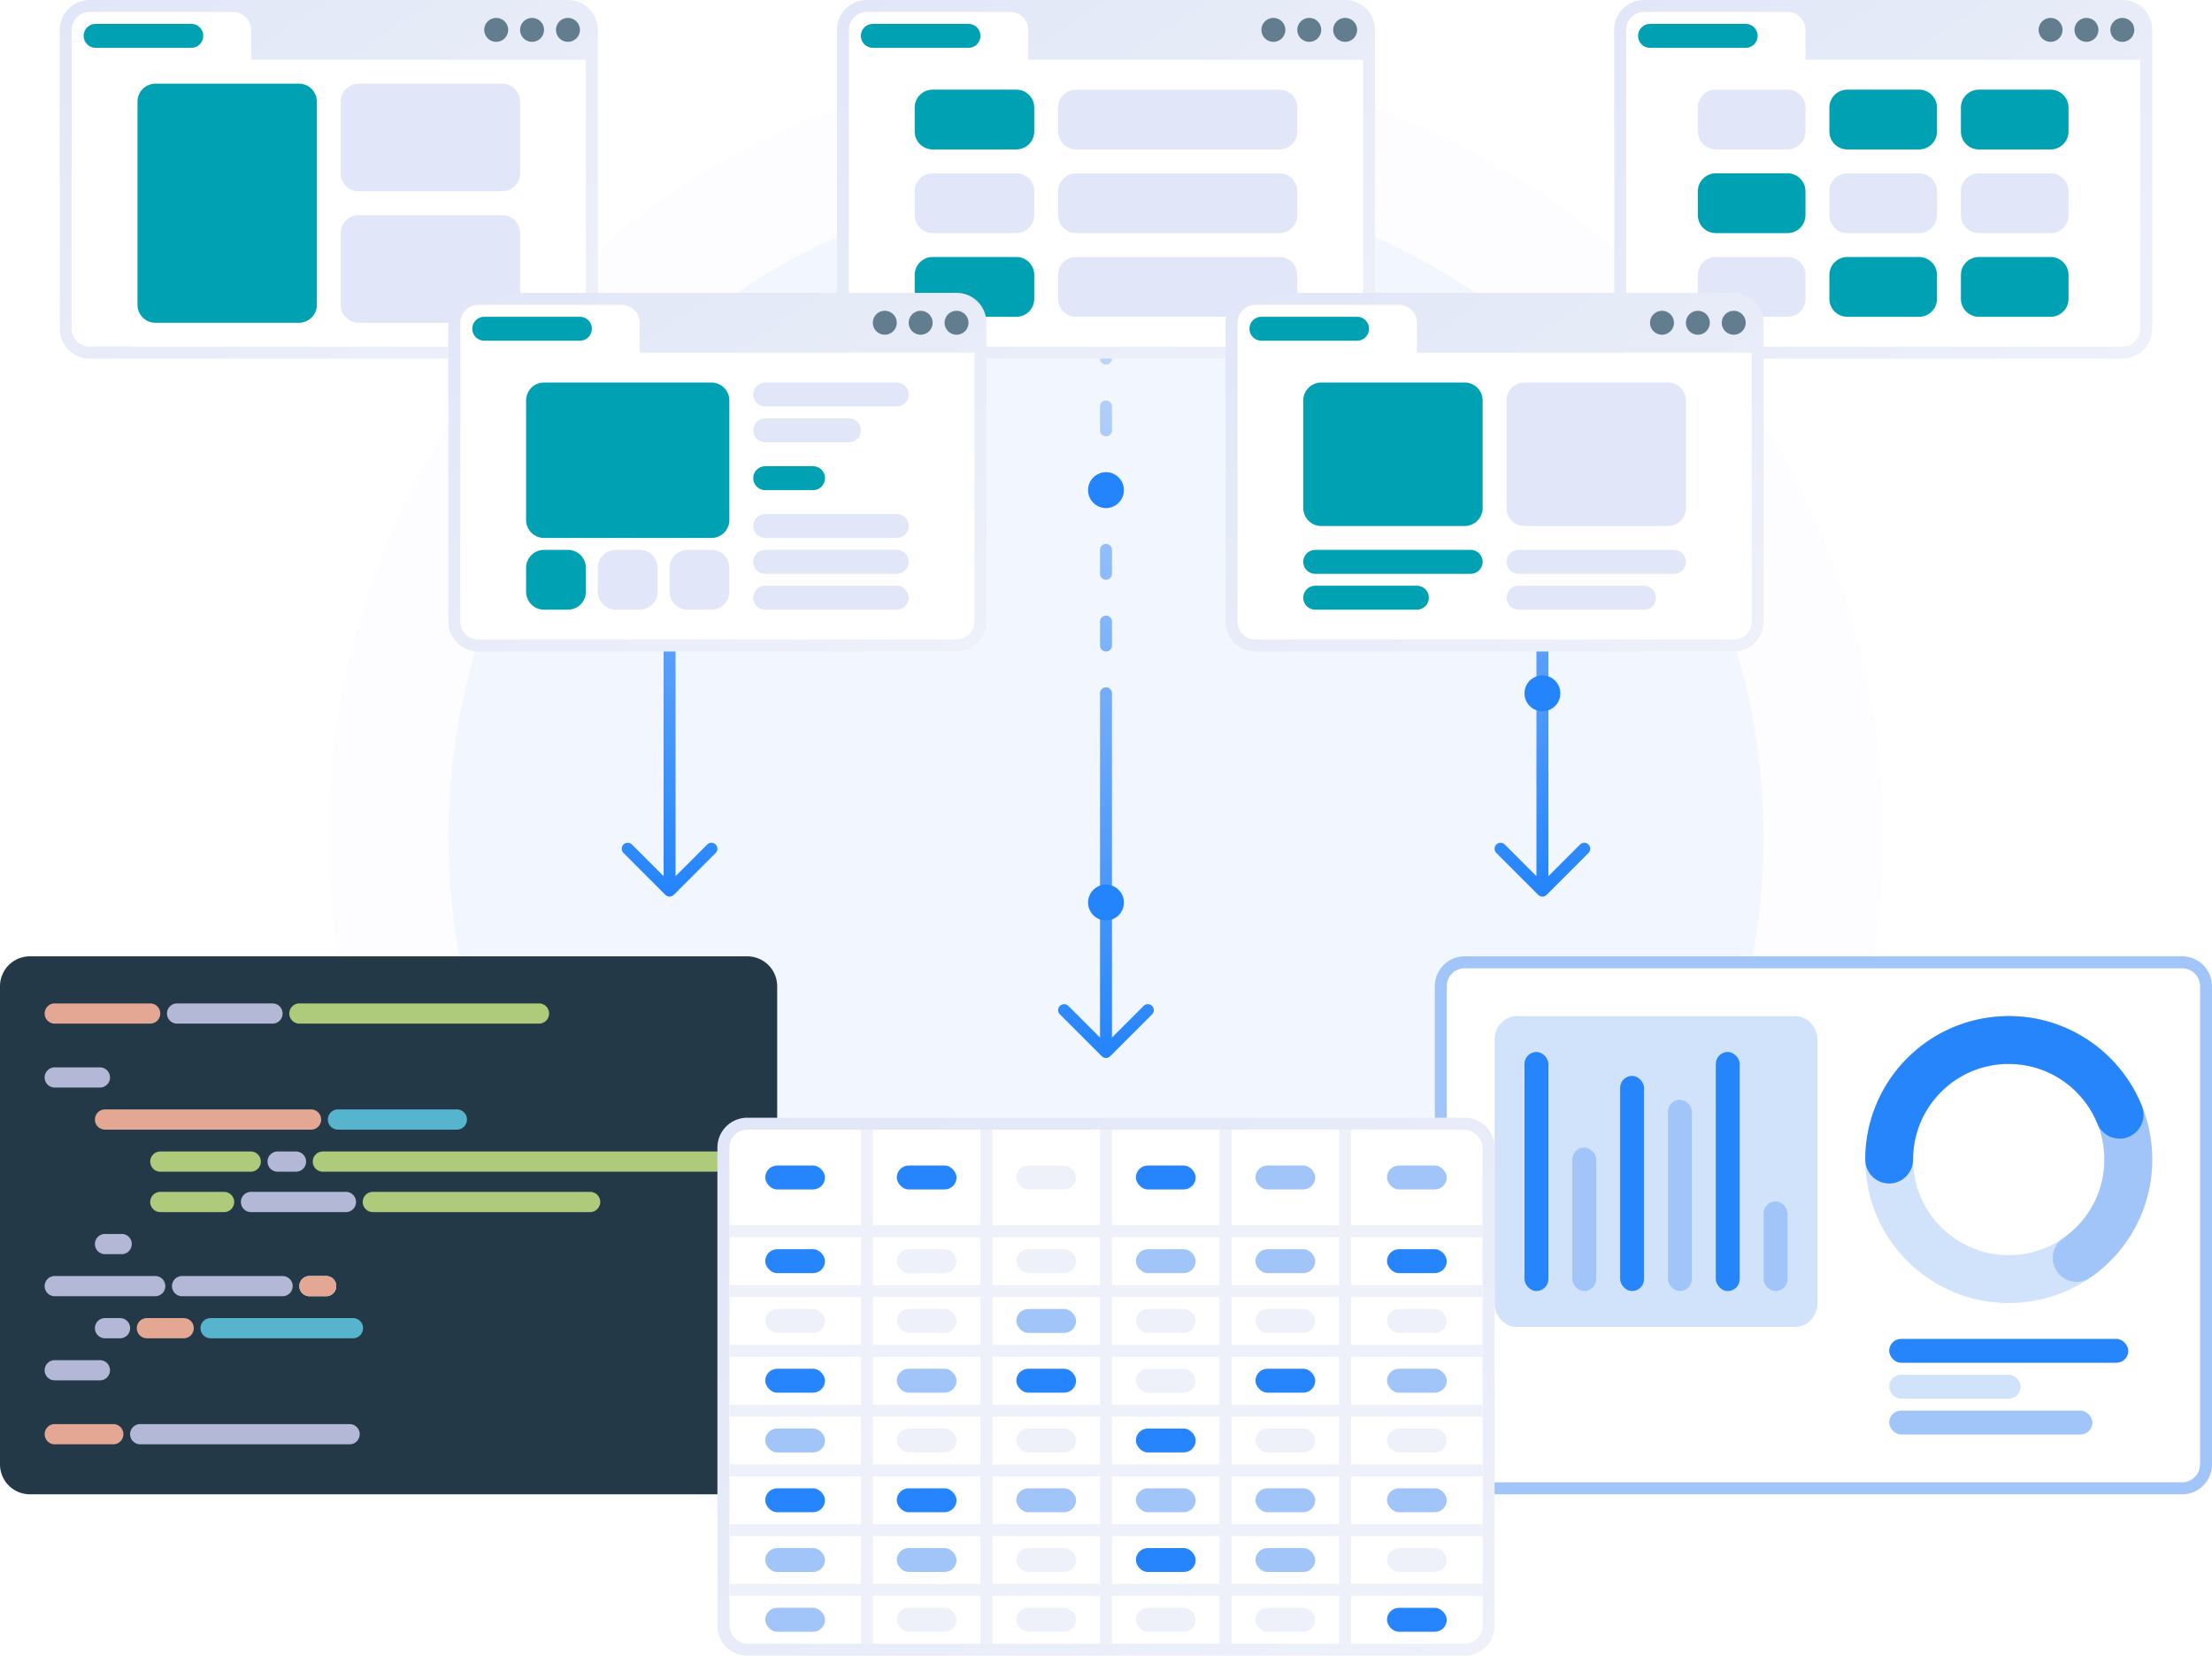 <svg width="370" height="277" fill="none" xmlns="http://www.w3.org/2000/svg"><circle cx="185" cy="140" r="130" fill="#FDFDFF"/><circle cx="185" cy="140" r="110" fill="#F2F7FF"/><path d="M186 32a1 1 0 0 0-2 0v4a1 1 0 0 0 2 0v-4z" fill="url(#a)"/><path d="M185 43a1 1 0 0 1 1 1v4a1 1 0 0 1-2 0v-4a1 1 0 0 1 1-1z" fill="url(#b)"/><path d="M185 55a1 1 0 0 1 1 1v4a1 1 0 0 1-2 0v-4a1 1 0 0 1 1-1z" fill="url(#c)"/><path d="M185 67a1 1 0 0 1 1 1v4a1 1 0 0 1-2 0v-4a1 1 0 0 1 1-1z" fill="url(#d)"/><path d="M185 79a1 1 0 0 1 1 1v4a1 1 0 0 1-2 0v-4a1 1 0 0 1 1-1z" fill="url(#e)"/><path d="M185 91a1 1 0 0 1 1 1v4a1 1 0 0 1-2 0v-4a1 1 0 0 1 1-1z" fill="url(#f)"/><path d="M186 104a1 1 0 0 0-2 0v4a1 1 0 0 0 2 0v-4z" fill="url(#g)"/><path d="M185 115a1 1 0 0 1 1 1v57.586l5.293-5.293a.999.999 0 1 1 1.414 1.414l-7 7a.999.999 0 0 1-.679.293H185l-.051-.001a.981.981 0 0 1-.326-.073.971.971 0 0 1-.33-.219l-7-7a.999.999 0 1 1 1.414-1.414l5.293 5.293V116a1 1 0 0 1 1-1z" fill="url(#h)"/><path d="M112 88a1 1 0 0 1 1 1v57.586l5.293-5.293a.999.999 0 1 1 1.414 1.414l-7 7a.999.999 0 0 1-.679.293H112l-.051-.001a.981.981 0 0 1-.326-.073.971.971 0 0 1-.33-.219l-7-7a.999.999 0 1 1 1.414-1.414l5.293 5.293V89a1 1 0 0 1 1-1z" fill="url(#i)"/><path d="M258 88a1 1 0 0 1 1 1v57.586l5.293-5.293a.999.999 0 1 1 1.414 1.414l-7 7a.999.999 0 0 1-.679.293H258l-.051-.001a.981.981 0 0 1-.326-.073.971.971 0 0 1-.33-.219l-7-7a.999.999 0 1 1 1.414-1.414l5.293 5.293V89a1 1 0 0 1 1-1z" fill="url(#j)"/><g filter="url(#k)"><circle cx="185" cy="151" r="3" fill="#2484FC"/></g><g filter="url(#l)"><circle cx="258" cy="116" r="3" fill="#2484FC"/></g><g filter="url(#m)"><circle cx="185" cy="82" r="3" fill="#2484FC"/></g><path d="M240 165a5 5 0 0 1 5-5h120a5 5 0 0 1 5 5v80a5 5 0 0 1-5 5H245a5 5 0 0 1-5-5v-80z" fill="#A1C5F9"/><path d="M242 165a3 3 0 0 1 3-3h120a3 3 0 0 1 3 3v80a3 3 0 0 1-3 3H245a3 3 0 0 1-3-3v-80z" fill="#fff"/><path fill-rule="evenodd" clip-rule="evenodd" d="M312 194c0-13.255 10.745-24 24-24s24 10.745 24 24-10.745 24-24 24-24-10.745-24-24zm24-16c-8.837 0-16 7.163-16 16s7.163 16 16 16 16-7.163 16-16-7.163-16-16-16z" fill="#D1E2FB"/><path fill-rule="evenodd" clip-rule="evenodd" d="M332 174a4 4 0 0 1 4-4c13.255 0 24 10.745 24 24 0 8.223-4.139 15.479-10.43 19.798a4.001 4.001 0 0 1-4.528-6.596c4.21-2.89 6.958-7.726 6.958-13.202 0-8.837-7.163-16-16-16a4 4 0 0 1-4-4z" fill="#A1C5F9"/><path fill-rule="evenodd" clip-rule="evenodd" d="M312 194c0-13.255 10.745-24 24-24 10.078 0 18.697 6.211 22.254 14.999a4 4 0 1 1-7.416 3.002C348.462 182.13 342.708 178 336 178c-8.837 0-16 7.163-16 16a4 4 0 0 1-8 0z" fill="#2785FC"/><rect x="316" y="224" width="40" height="4" rx="2" fill="#2785FC"/><rect x="316" y="230" width="22" height="4" rx="2" fill="#D1E2FB"/><rect x="316" y="236" width="34" height="4" rx="2" fill="#A1C5F9"/><path d="M250 174c0-2.209 1.667-4 3.724-4h46.552c2.057 0 3.724 1.791 3.724 4v44c0 2.209-1.667 4-3.724 4h-46.552c-2.057 0-3.724-1.791-3.724-4v-44z" fill="#D1E2FB"/><rect x="255" y="176" width="4" height="40" rx="2" fill="#2785FC"/><rect x="263" y="192" width="4" height="24" rx="2" fill="#A1C5F9"/><rect x="271" y="180" width="4" height="36" rx="2" fill="#2785FC"/><rect x="279" y="184" width="4" height="32" rx="2" fill="#A1C5F9"/><rect x="287" y="176" width="4" height="40" rx="2" fill="#2785FC"/><rect x="295" y="201" width="4" height="15" rx="2" fill="#A1C5F9"/><path d="M0 165a5 5 0 0 1 5-5h120a5 5 0 0 1 5 5v80a5 5 0 0 1-5 5H5a5 5 0 0 1-5-5v-80z" fill="#243947"/><path d="M25.128 201.098c0-.933.753-1.689 1.681-1.689h10.682c.929 0 1.682.756 1.682 1.689s-.753 1.689-1.682 1.689H26.81a1.685 1.685 0 0 1-1.682-1.689zm35.547 0c0-.933.753-1.689 1.682-1.689h36.361c.929 0 1.682.756 1.682 1.689s-.753 1.689-1.682 1.689H62.357a1.685 1.685 0 0 1-1.682-1.689zm-35.547-6.757c0-.932.753-1.689 1.681-1.689h15.138c.93 0 1.682.757 1.682 1.689 0 .933-.753 1.69-1.682 1.69H26.81a1.686 1.686 0 0 1-1.681-1.69zm27.192 0c0-.932.752-1.689 1.681-1.689h65.784c.929 0 1.682.757 1.682 1.689 0 .933-.753 1.69-1.682 1.69H54.001a1.686 1.686 0 0 1-1.682-1.69z" fill="#AECB7B"/><path d="M50.077 215.174c0-.933.753-1.689 1.682-1.689h2.803c.93 0 1.682.756 1.682 1.689s-.753 1.689-1.682 1.689H51.76a1.685 1.685 0 0 1-1.682-1.689z" fill="#fff"/><path d="M22.885 222.212c0-.933.753-1.689 1.682-1.689h6.167c.93 0 1.682.756 1.682 1.689s-.753 1.689-1.682 1.689h-6.167a1.685 1.685 0 0 1-1.682-1.689zm27.192-7.038c0-.933.753-1.689 1.682-1.689h2.803c.93 0 1.682.756 1.682 1.689s-.753 1.689-1.682 1.689H51.76a1.685 1.685 0 0 1-1.682-1.689zm-34.2-27.871c0-.933.753-1.689 1.682-1.689h34.48c.93 0 1.682.756 1.682 1.689s-.753 1.689-1.682 1.689H17.56a1.685 1.685 0 0 1-1.682-1.689z" fill="#E4A794"/><path d="M33.538 222.212c0-.933.753-1.689 1.681-1.689h23.828c.93 0 1.682.756 1.682 1.689s-.753 1.689-1.682 1.689H35.22a1.685 1.685 0 0 1-1.681-1.689zm21.304-34.909c0-.933.754-1.689 1.682-1.689h19.904c.929 0 1.682.756 1.682 1.689s-.753 1.689-1.682 1.689H56.524a1.685 1.685 0 0 1-1.682-1.689z" fill="#56B4CD"/><path d="M7.467 229.25c0-.933.753-1.689 1.682-1.689h7.569c.928 0 1.682.756 1.682 1.689s-.753 1.689-1.682 1.689h-7.57a1.685 1.685 0 0 1-1.681-1.689zm21.305-14.076c0-.933.753-1.69 1.682-1.69h16.82c.928 0 1.681.757 1.681 1.69 0 .932-.753 1.689-1.682 1.689h-16.82a1.686 1.686 0 0 1-1.681-1.689zm-12.895-7.039c0-.932.753-1.689 1.682-1.689h2.803c.929 0 1.682.757 1.682 1.689 0 .933-.753 1.69-1.682 1.69h-2.803a1.686 1.686 0 0 1-1.682-1.69zm24.417-7.038c0-.932.753-1.689 1.682-1.689h15.895c.93 0 1.682.757 1.682 1.689 0 .933-.752 1.69-1.681 1.69H41.975a1.686 1.686 0 0 1-1.682-1.69zm4.456-6.756c0-.933.753-1.689 1.682-1.689h3.084c.929 0 1.682.756 1.682 1.689s-.753 1.689-1.682 1.689h-3.084a1.685 1.685 0 0 1-1.682-1.689zm-28.873 27.871c0-.933.753-1.689 1.682-1.689h2.522c.93 0 1.683.756 1.683 1.689s-.753 1.689-1.683 1.689H17.56a1.685 1.685 0 0 1-1.682-1.689zm-8.41-7.038c0-.933.753-1.69 1.682-1.69h16.82c.928 0 1.681.757 1.681 1.69 0 .932-.753 1.689-1.682 1.689H9.148a1.686 1.686 0 0 1-1.681-1.689zm0-34.909c0-.933.753-1.689 1.682-1.689h7.569c.928 0 1.682.756 1.682 1.689s-.753 1.689-1.682 1.689h-7.57a1.685 1.685 0 0 1-1.681-1.689z" fill="#B3B8D6"/><path d="M7.467 169.567c0-.933.753-1.689 1.682-1.689h15.978c.93 0 1.682.756 1.682 1.689s-.753 1.689-1.682 1.689H9.15a1.685 1.685 0 0 1-1.682-1.689z" fill="#E4A794"/><path d="M48.394 169.567c0-.933.753-1.689 1.682-1.689h40.087c.929 0 1.682.756 1.682 1.689s-.753 1.689-1.682 1.689H50.076a1.685 1.685 0 0 1-1.682-1.689z" fill="#AECB7B"/><path d="M27.93 169.567c0-.933.753-1.689 1.682-1.689h15.98c.928 0 1.681.756 1.681 1.689s-.753 1.689-1.682 1.689H29.612a1.685 1.685 0 0 1-1.681-1.689z" fill="#B3B8D6"/><path d="M7.467 239.948c0-.933.753-1.689 1.682-1.689h9.811c.93 0 1.682.756 1.682 1.689s-.753 1.689-1.682 1.689H9.15a1.685 1.685 0 0 1-1.682-1.689z" fill="#E4A794"/><path d="M21.763 239.948c0-.933.753-1.689 1.682-1.689h35.04c.93 0 1.683.756 1.683 1.689s-.753 1.689-1.682 1.689H23.445a1.685 1.685 0 0 1-1.682-1.689z" fill="#B3B8D6"/><path d="M120 192a5 5 0 0 1 5-5h120a5 5 0 0 1 5 5v80a5 5 0 0 1-5 5H125a5 5 0 0 1-5-5v-80z" fill="url(#n)"/><rect x="122" y="189" width="126" height="86" rx="3" fill="#fff"/><path d="M122 205h126v2H122v-2zm0 10h126v2H122v-2zm0 10h126v2H122v-2zm0 10h126v2H122v-2zm0 10h126v2H122v-2zm0 10h126v2H122v-2zm0 10h126v2H122v-2z" fill="#EEF1F9"/><rect x="128" y="195" width="10" height="4" rx="2" fill="#2685FC"/><rect x="150" y="195" width="10" height="4" rx="2" fill="#2685FC"/><rect x="170" y="195" width="10" height="4" rx="2" fill="#EEF1F9"/><rect x="190" y="195" width="10" height="4" rx="2" fill="#2685FC"/><rect x="210" y="195" width="10" height="4" rx="2" fill="#A1C5F9"/><rect x="232" y="195" width="10" height="4" rx="2" fill="#A1C5F9"/><rect x="128" y="209" width="10" height="4" rx="2" fill="#2685FC"/><rect x="150" y="209" width="10" height="4" rx="2" fill="#EEF1F9"/><rect x="170" y="209" width="10" height="4" rx="2" fill="#EEF1F9"/><rect x="190" y="209" width="10" height="4" rx="2" fill="#A1C5F9"/><rect x="210" y="209" width="10" height="4" rx="2" fill="#A1C5F9"/><rect x="232" y="209" width="10" height="4" rx="2" fill="#2685FC"/><rect x="128" y="219" width="10" height="4" rx="2" fill="#EEF1F9"/><rect x="150" y="219" width="10" height="4" rx="2" fill="#EEF1F9"/><rect x="170" y="219" width="10" height="4" rx="2" fill="#A1C5F9"/><rect x="190" y="219" width="10" height="4" rx="2" fill="#EEF1F9"/><rect x="210" y="219" width="10" height="4" rx="2" fill="#EEF1F9"/><rect x="232" y="219" width="10" height="4" rx="2" fill="#EEF1F9"/><rect x="128" y="229" width="10" height="4" rx="2" fill="#2685FC"/><rect x="150" y="229" width="10" height="4" rx="2" fill="#A1C5F9"/><rect x="170" y="229" width="10" height="4" rx="2" fill="#2685FC"/><rect x="190" y="229" width="10" height="4" rx="2" fill="#EEF1F9"/><rect x="210" y="229" width="10" height="4" rx="2" fill="#2685FC"/><rect x="232" y="229" width="10" height="4" rx="2" fill="#A1C5F9"/><rect x="128" y="239" width="10" height="4" rx="2" fill="#A1C5F9"/><rect x="150" y="239" width="10" height="4" rx="2" fill="#EEF1F9"/><rect x="170" y="239" width="10" height="4" rx="2" fill="#EEF1F9"/><rect x="190" y="239" width="10" height="4" rx="2" fill="#2685FC"/><rect x="210" y="239" width="10" height="4" rx="2" fill="#EEF1F9"/><rect x="232" y="239" width="10" height="4" rx="2" fill="#EEF1F9"/><rect x="128" y="249" width="10" height="4" rx="2" fill="#2685FC"/><rect x="150" y="249" width="10" height="4" rx="2" fill="#2685FC"/><rect x="170" y="249" width="10" height="4" rx="2" fill="#A1C5F9"/><rect x="190" y="249" width="10" height="4" rx="2" fill="#A1C5F9"/><rect x="210" y="249" width="10" height="4" rx="2" fill="#A1C5F9"/><rect x="232" y="249" width="10" height="4" rx="2" fill="#A1C5F9"/><rect x="128" y="259" width="10" height="4" rx="2" fill="#A1C5F9"/><rect x="150" y="259" width="10" height="4" rx="2" fill="#A1C5F9"/><rect x="170" y="259" width="10" height="4" rx="2" fill="#EEF1F9"/><rect x="190" y="259" width="10" height="4" rx="2" fill="#2685FC"/><rect x="210" y="259" width="10" height="4" rx="2" fill="#A1C5F9"/><rect x="232" y="259" width="10" height="4" rx="2" fill="#EEF1F9"/><rect x="128" y="269" width="10" height="4" rx="2" fill="#A1C5F9"/><rect x="150" y="269" width="10" height="4" rx="2" fill="#EEF1F9"/><rect x="170" y="269" width="10" height="4" rx="2" fill="#EEF1F9"/><rect x="190" y="269" width="10" height="4" rx="2" fill="#EEF1F9"/><rect x="210" y="269" width="10" height="4" rx="2" fill="#EEF1F9"/><rect x="232" y="269" width="10" height="4" rx="2" fill="#2685FC"/><path d="M146 189h-2v86h2v-86zm18 0h2v86h-2v-86zm20 0h2v86h-2v-86zm20 0h2v86h-2v-86zm22 0h-2v86h2v-86z" fill="#EEF1F9"/><path d="M10 5a5 5 0 0 1 5-5h80a5 5 0 0 1 5 5v50a5 5 0 0 1-5 5H15a5 5 0 0 1-5-5V5z" fill="url(#o)"/><path d="M12 10h86v45a3 3 0 0 1-3 3H15a3 3 0 0 1-3-3V10zm0-5a3 3 0 0 1 3-3h24a3 3 0 0 1 3 3v5H12V5z" fill="#fff"/><path d="M14 6a2 2 0 0 1 2-2h16a2 2 0 1 1 0 4H16a2 2 0 0 1-2-2z" fill="#00A1B3"/><path d="M93 5a2 2 0 1 1 4 0 2 2 0 0 1-4 0zm-6 0a2 2 0 1 1 4 0 2 2 0 0 1-4 0zm-6 0a2 2 0 1 1 4 0 2 2 0 0 1-4 0z" fill="#627D8E"/><path d="M57 17a3 3 0 0 1 3-3h24a3 3 0 0 1 3 3v12a3 3 0 0 1-3 3H60a3 3 0 0 1-3-3V17zm0 22a3 3 0 0 1 3-3h24a3 3 0 0 1 3 3v12a3 3 0 0 1-3 3H60a3 3 0 0 1-3-3V39z" fill="#E1E7F8"/><path d="M23 17a3 3 0 0 1 3-3h24a3 3 0 0 1 3 3v34a3 3 0 0 1-3 3H26a3 3 0 0 1-3-3V17z" fill="#00A1B3"/><path d="M270 5a5 5 0 0 1 5-5h80a5 5 0 0 1 5 5v50a5 5 0 0 1-5 5h-80a5 5 0 0 1-5-5V5z" fill="url(#p)"/><path d="M272 10h86v45a3 3 0 0 1-3 3h-80a3 3 0 0 1-3-3V10zm0-5a3 3 0 0 1 3-3h24a3 3 0 0 1 3 3v5h-30V5z" fill="#fff"/><path d="M274 6a2 2 0 0 1 2-2h16a2 2 0 1 1 0 4h-16a2 2 0 0 1-2-2z" fill="#00A1B3"/><path d="M353 5a2 2 0 1 1 4 0 2 2 0 0 1-4 0zm-6 0a2 2 0 1 1 4 0 2 2 0 0 1-4 0zm-6 0a2 2 0 1 1 4 0 2 2 0 0 1-4 0z" fill="#627D8E"/><path d="M284 18a3 3 0 0 1 3-3h12a3 3 0 0 1 3 3v4a3 3 0 0 1-3 3h-12a3 3 0 0 1-3-3v-4zm22 14a3 3 0 0 1 3-3h12a3 3 0 0 1 3 3v4a3 3 0 0 1-3 3h-12a3 3 0 0 1-3-3v-4zm22 0a3 3 0 0 1 3-3h12a3 3 0 0 1 3 3v4a3 3 0 0 1-3 3h-12a3 3 0 0 1-3-3v-4zm-44 14a3 3 0 0 1 3-3h12a3 3 0 0 1 3 3v4a3 3 0 0 1-3 3h-12a3 3 0 0 1-3-3v-4z" fill="#E1E7F8"/><path d="M306 18a3 3 0 0 1 3-3h12a3 3 0 0 1 3 3v4a3 3 0 0 1-3 3h-12a3 3 0 0 1-3-3v-4zm22 0a3 3 0 0 1 3-3h12a3 3 0 0 1 3 3v4a3 3 0 0 1-3 3h-12a3 3 0 0 1-3-3v-4zm-44 14a3 3 0 0 1 3-3h12a3 3 0 0 1 3 3v4a3 3 0 0 1-3 3h-12a3 3 0 0 1-3-3v-4zm22 14a3 3 0 0 1 3-3h12a3 3 0 0 1 3 3v4a3 3 0 0 1-3 3h-12a3 3 0 0 1-3-3v-4zm22 0a3 3 0 0 1 3-3h12a3 3 0 0 1 3 3v4a3 3 0 0 1-3 3h-12a3 3 0 0 1-3-3v-4z" fill="#00A1B3"/><path d="M140 5a5 5 0 0 1 5-5h80a5 5 0 0 1 5 5v50a5 5 0 0 1-5 5h-80a5 5 0 0 1-5-5V5z" fill="url(#q)"/><path d="M142 10h86v45a3 3 0 0 1-3 3h-80a3 3 0 0 1-3-3V10zm0-5a3 3 0 0 1 3-3h24a3 3 0 0 1 3 3v5h-30V5z" fill="#fff"/><path d="M144 6a2 2 0 0 1 2-2h16a2 2 0 1 1 0 4h-16a2 2 0 0 1-2-2z" fill="#00A1B3"/><path d="M223 5a2 2 0 1 1 4 0 2 2 0 0 1-4 0zm-6 0a2 2 0 1 1 4 0 2 2 0 0 1-4 0zm-6 0a2 2 0 1 1 4 0 2 2 0 0 1-4 0z" fill="#627D8E"/><path d="M177 18a3 3 0 0 1 3-3h34a3 3 0 0 1 3 3v4a3 3 0 0 1-3 3h-34a3 3 0 0 1-3-3v-4zm0 14a3 3 0 0 1 3-3h34a3 3 0 0 1 3 3v4a3 3 0 0 1-3 3h-34a3 3 0 0 1-3-3v-4zm-24 0a3 3 0 0 1 3-3h14a3 3 0 0 1 3 3v4a3 3 0 0 1-3 3h-14a3 3 0 0 1-3-3v-4zm24 14a3 3 0 0 1 3-3h34a3 3 0 0 1 3 3v4a3 3 0 0 1-3 3h-34a3 3 0 0 1-3-3v-4z" fill="#E1E7F8"/><path d="M153 18a3 3 0 0 1 3-3h14a3 3 0 0 1 3 3v4a3 3 0 0 1-3 3h-14a3 3 0 0 1-3-3v-4zm0 28a3 3 0 0 1 3-3h14a3 3 0 0 1 3 3v4a3 3 0 0 1-3 3h-14a3 3 0 0 1-3-3v-4z" fill="#00A1B3"/><path d="M75 54a5 5 0 0 1 5-5h80a5 5 0 0 1 5 5v50a5 5 0 0 1-5 5H80a5 5 0 0 1-5-5V54z" fill="url(#r)"/><path d="M77 59h86v45a3 3 0 0 1-3 3H80a3 3 0 0 1-3-3V59zm0-5a3 3 0 0 1 3-3h24a3 3 0 0 1 3 3v5H77v-5z" fill="#fff"/><path d="M79 55a2 2 0 0 1 2-2h16a2 2 0 1 1 0 4H81a2 2 0 0 1-2-2z" fill="#00A1B3"/><path d="M158 54a2 2 0 1 1 4 0 2 2 0 0 1-4 0zm-6 0a2 2 0 1 1 4 0 2 2 0 0 1-4 0zm-6 0a2 2 0 1 1 4 0 2 2 0 0 1-4 0z" fill="#627D8E"/><path d="M126 66a2 2 0 0 1 2-2h22a2 2 0 1 1 0 4h-22a2 2 0 0 1-2-2zm0 22a2 2 0 0 1 2-2h22a2 2 0 1 1 0 4h-22a2 2 0 0 1-2-2zm0 6a2 2 0 0 1 2-2h22a2 2 0 1 1 0 4h-22a2 2 0 0 1-2-2zm0 6a2 2 0 0 1 2-2h22a2 2 0 1 1 0 4h-22a2 2 0 0 1-2-2zm0-28a2 2 0 0 1 2-2h14a2 2 0 1 1 0 4h-14a2 2 0 0 1-2-2zm-26 23a3 3 0 0 1 3-3h4a3 3 0 0 1 3 3v4a3 3 0 0 1-3 3h-4a3 3 0 0 1-3-3v-4zm12 0a3 3 0 0 1 3-3h4a3 3 0 0 1 3 3v4a3 3 0 0 1-3 3h-4a3 3 0 0 1-3-3v-4z" fill="#E1E7F8"/><path d="M126 80a2 2 0 0 1 2-2h8a2 2 0 1 1 0 4h-8a2 2 0 0 1-2-2zM88 95a3 3 0 0 1 3-3h4a3 3 0 0 1 3 3v4a3 3 0 0 1-3 3h-4a3 3 0 0 1-3-3v-4zm0-28a3 3 0 0 1 3-3h28a3 3 0 0 1 3 3v20a3 3 0 0 1-3 3H91a3 3 0 0 1-3-3V67z" fill="#00A1B3"/><path d="M205 54a5 5 0 0 1 5-5h80a5 5 0 0 1 5 5v50a5 5 0 0 1-5 5h-80a5 5 0 0 1-5-5V54z" fill="url(#s)"/><path d="M207 59h86v45a3 3 0 0 1-3 3h-80a3 3 0 0 1-3-3V59zm0-5a3 3 0 0 1 3-3h24a3 3 0 0 1 3 3v5h-30v-5z" fill="#fff"/><path d="M209 55a2 2 0 0 1 2-2h16a2 2 0 1 1 0 4h-16a2 2 0 0 1-2-2z" fill="#00A1B3"/><path d="M288 54a2 2 0 1 1 4 0 2 2 0 0 1-4 0zm-6 0a2 2 0 1 1 4 0 2 2 0 0 1-4 0zm-6 0a2 2 0 1 1 4 0 2 2 0 0 1-4 0z" fill="#627D8E"/><path d="M218 67a3 3 0 0 1 3-3h24a3 3 0 0 1 3 3v18a3 3 0 0 1-3 3h-24a3 3 0 0 1-3-3V67zm0 27a2 2 0 0 1 2-2h26a2 2 0 1 1 0 4h-26a2 2 0 0 1-2-2zm0 6a2 2 0 0 1 2-2h17a2 2 0 1 1 0 4h-17a2 2 0 0 1-2-2z" fill="#00A1B3"/><path d="M252 67a3 3 0 0 1 3-3h24a3 3 0 0 1 3 3v18a3 3 0 0 1-3 3h-24a3 3 0 0 1-3-3V67zm0 27a2 2 0 0 1 2-2h26a2 2 0 1 1 0 4h-26a2 2 0 0 1-2-2zm0 6a2 2 0 0 1 2-2h21a2 2 0 1 1 0 4h-21a2 2 0 0 1-2-2z" fill="#E1E7F8"/><defs><linearGradient id="a" x1="185" y1="31" x2="185" y2="177" gradientUnits="userSpaceOnUse"><stop stop-color="#E1E7F8"/><stop offset="1" stop-color="#2484FC"/></linearGradient><linearGradient id="b" x1="185" y1="31" x2="185" y2="177" gradientUnits="userSpaceOnUse"><stop stop-color="#E1E7F8"/><stop offset="1" stop-color="#2484FC"/></linearGradient><linearGradient id="c" x1="185" y1="31" x2="185" y2="177" gradientUnits="userSpaceOnUse"><stop stop-color="#E1E7F8"/><stop offset="1" stop-color="#2484FC"/></linearGradient><linearGradient id="d" x1="185" y1="31" x2="185" y2="177" gradientUnits="userSpaceOnUse"><stop stop-color="#E1E7F8"/><stop offset="1" stop-color="#2484FC"/></linearGradient><linearGradient id="e" x1="185" y1="31" x2="185" y2="177" gradientUnits="userSpaceOnUse"><stop stop-color="#E1E7F8"/><stop offset="1" stop-color="#2484FC"/></linearGradient><linearGradient id="f" x1="185" y1="31" x2="185" y2="177" gradientUnits="userSpaceOnUse"><stop stop-color="#E1E7F8"/><stop offset="1" stop-color="#2484FC"/></linearGradient><linearGradient id="g" x1="185" y1="31" x2="185" y2="177" gradientUnits="userSpaceOnUse"><stop stop-color="#E1E7F8"/><stop offset="1" stop-color="#2484FC"/></linearGradient><linearGradient id="h" x1="185" y1="31" x2="185" y2="177" gradientUnits="userSpaceOnUse"><stop stop-color="#E1E7F8"/><stop offset="1" stop-color="#2484FC"/></linearGradient><linearGradient id="i" x1="112" y1="4" x2="112" y2="150" gradientUnits="userSpaceOnUse"><stop stop-color="#E1E7F8"/><stop offset="1" stop-color="#2484FC"/></linearGradient><linearGradient id="j" x1="258" y1="4" x2="258" y2="150" gradientUnits="userSpaceOnUse"><stop stop-color="#E1E7F8"/><stop offset="1" stop-color="#2484FC"/></linearGradient><linearGradient id="n" x1="120" y1="187" x2="204.24" y2="308.68" gradientUnits="userSpaceOnUse"><stop stop-color="#E1E7F8"/><stop offset="1" stop-color="#EEF1F9"/></linearGradient><linearGradient id="o" x1="10" y1="0" x2="65.385" y2="83.077" gradientUnits="userSpaceOnUse"><stop stop-color="#E1E7F8"/><stop offset="1" stop-color="#EEF1F9"/></linearGradient><linearGradient id="p" x1="270" y1="0" x2="325.385" y2="83.077" gradientUnits="userSpaceOnUse"><stop stop-color="#E1E7F8"/><stop offset="1" stop-color="#EEF1F9"/></linearGradient><linearGradient id="q" x1="140" y1="0" x2="195.385" y2="83.077" gradientUnits="userSpaceOnUse"><stop stop-color="#E1E7F8"/><stop offset="1" stop-color="#EEF1F9"/></linearGradient><linearGradient id="r" x1="75" y1="49" x2="130.385" y2="132.077" gradientUnits="userSpaceOnUse"><stop stop-color="#E1E7F8"/><stop offset="1" stop-color="#EEF1F9"/></linearGradient><linearGradient id="s" x1="205" y1="49" x2="260.385" y2="132.077" gradientUnits="userSpaceOnUse"><stop stop-color="#E1E7F8"/><stop offset="1" stop-color="#EEF1F9"/></linearGradient><filter id="k" x="177" y="143" width="16" height="16" filterUnits="userSpaceOnUse" color-interpolation-filters="sRGB"><feFlood flood-opacity="0" result="BackgroundImageFix"/><feColorMatrix in="SourceAlpha" values="0 0 0 0 0 0 0 0 0 0 0 0 0 0 0 0 0 0 127 0" result="hardAlpha"/><feOffset/><feGaussianBlur stdDeviation="2.5"/><feComposite in2="hardAlpha" operator="out"/><feColorMatrix values="0 0 0 0 0.141 0 0 0 0 0.518 0 0 0 0 0.988 0 0 0 1 0"/><feBlend in2="BackgroundImageFix" result="effect1_dropShadow_5383_1264"/><feBlend in="SourceGraphic" in2="effect1_dropShadow_5383_1264" result="shape"/></filter><filter id="l" x="250" y="108" width="16" height="16" filterUnits="userSpaceOnUse" color-interpolation-filters="sRGB"><feFlood flood-opacity="0" result="BackgroundImageFix"/><feColorMatrix in="SourceAlpha" values="0 0 0 0 0 0 0 0 0 0 0 0 0 0 0 0 0 0 127 0" result="hardAlpha"/><feOffset/><feGaussianBlur stdDeviation="2.5"/><feComposite in2="hardAlpha" operator="out"/><feColorMatrix values="0 0 0 0 0.141 0 0 0 0 0.518 0 0 0 0 0.988 0 0 0 1 0"/><feBlend in2="BackgroundImageFix" result="effect1_dropShadow_5383_1264"/><feBlend in="SourceGraphic" in2="effect1_dropShadow_5383_1264" result="shape"/></filter><filter id="m" x="177" y="74" width="16" height="16" filterUnits="userSpaceOnUse" color-interpolation-filters="sRGB"><feFlood flood-opacity="0" result="BackgroundImageFix"/><feColorMatrix in="SourceAlpha" values="0 0 0 0 0 0 0 0 0 0 0 0 0 0 0 0 0 0 127 0" result="hardAlpha"/><feOffset/><feGaussianBlur stdDeviation="2.5"/><feComposite in2="hardAlpha" operator="out"/><feColorMatrix values="0 0 0 0 0.141 0 0 0 0 0.518 0 0 0 0 0.988 0 0 0 1 0"/><feBlend in2="BackgroundImageFix" result="effect1_dropShadow_5383_1264"/><feBlend in="SourceGraphic" in2="effect1_dropShadow_5383_1264" result="shape"/></filter></defs></svg>